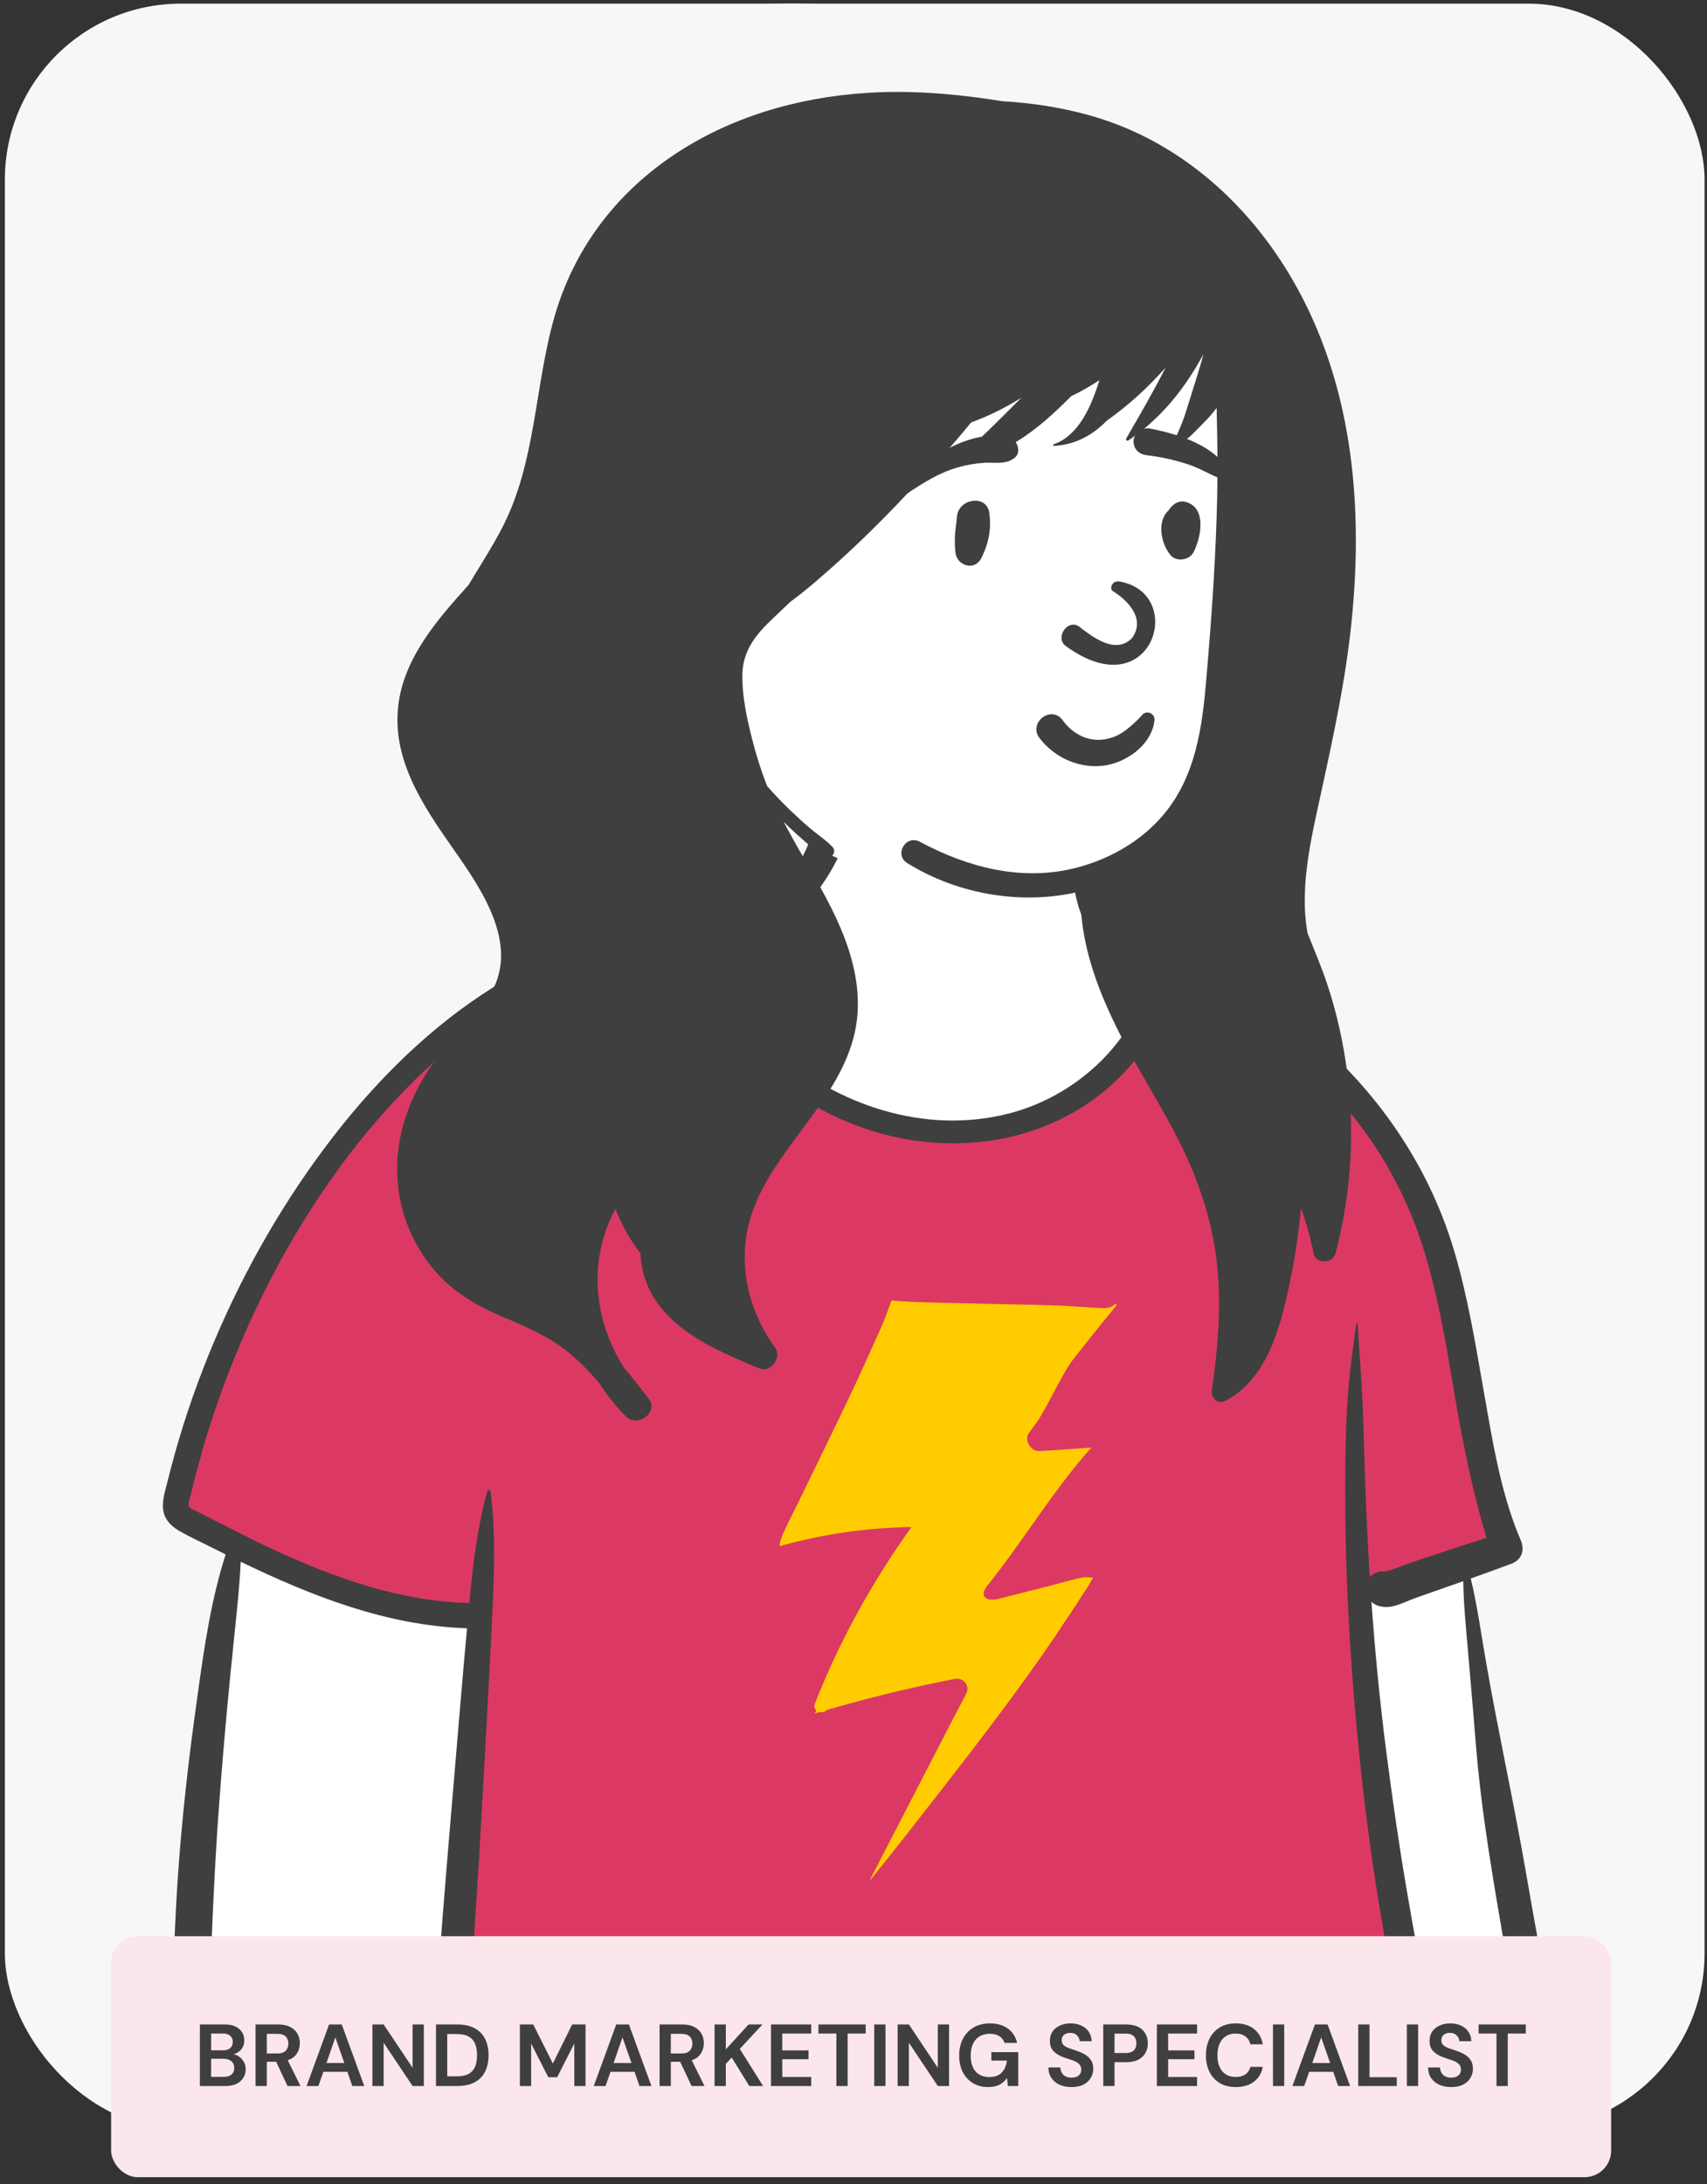 <svg width="233" height="298" viewBox="0 0 233 298" fill="none" xmlns="http://www.w3.org/2000/svg">
<rect x="0" y="0" width="233" height="298" fill="#333333" stroke="none"/>
<rect x="0.666" y="0.5" width="232" height="290" rx="24" fill="#F7F7F7"/>
<circle cx="108.057" cy="103.359" r="102.859" fill="#F7F7F7"/>
<path fill-rule="evenodd" clip-rule="evenodd" d="M204.979 244.432C204.003 238.962 203.109 233.477 202.297 227.981C201.911 225.371 201.535 222.759 201.197 220.143C200.96 218.31 200.599 216.214 201.855 214.857C203.622 212.946 205.227 211.31 205.443 208.573C205.647 205.998 204.77 203.191 204.222 200.691C203.072 195.449 201.641 190.271 200.059 185.143C198.452 179.932 196.69 174.771 194.903 169.62C193.232 164.803 191.625 159.943 189.449 155.322C185.319 146.553 178.331 140.058 169.695 135.722C167.547 134.643 163.167 130.793 160.923 129.931C158.86 129.139 158.867 131.453 156.837 130.581C155.214 129.885 153.703 128.955 152.794 127.399C151.807 125.709 149.333 123.346 148.956 121.378C148.158 117.209 149.022 113.66 146.026 110.522C143.366 107.735 139.791 105.826 136.091 104.802C127.953 102.547 117.099 104.123 112.189 111.634C109.843 115.22 109.024 119.556 105.859 122.483C103.096 125.039 103.714 126.786 100.135 128.103C99.933 128.178 94.439 127.008 94.236 127.083C90.32 126.25 86.578 128.58 82.986 129.931C77.631 131.946 72.532 134.569 67.742 137.685C58.084 143.97 49.811 152.132 42.991 161.367C36.115 170.678 30.78 181.115 26.981 192.023C26.058 194.672 25.229 197.354 24.498 200.062C24.089 201.577 23.652 203.149 24.15 204.701C24.558 205.97 25.464 206.915 26.528 207.677C27.971 208.709 30.865 209.38 30.809 211.457C30.766 213.036 30.226 214.697 29.963 216.257C29.65 218.115 29.392 219.984 29.135 221.851C27.964 230.345 27.052 238.887 26.649 247.454C26.253 255.889 25.923 264.496 26.512 272.928C26.551 273.484 26.718 273.995 26.988 274.426C26.736 274.521 26.717 274.987 27.03 275.053C27.249 275.099 27.468 275.145 27.687 275.191C28.142 275.533 28.71 275.743 29.364 275.764C29.807 275.778 30.249 275.797 30.692 275.82C35.362 276.789 40.031 277.705 44.762 278.399C50.513 279.241 56.281 279.929 62.066 280.487C73.955 281.635 85.75 281.255 97.654 280.636C109.54 280.018 121.419 279.874 133.317 280.181C145.225 280.489 157.13 281.003 169.041 281.214C182.348 281.448 195.635 281.088 208.904 280.037C210.723 279.893 211.849 278.456 211.49 276.661C209.34 265.91 206.904 255.23 204.979 244.432Z" fill="white"/>
<path fill-rule="evenodd" clip-rule="evenodd" d="M82.986 129.931L83.246 129.832C86.759 128.469 90.415 126.27 94.236 127.082C94.371 127.033 96.857 127.536 98.56 127.855L96.944 129.531L94.091 130.076C103.932 146.206 115.571 154.271 129.009 154.271C142.446 154.271 152.643 146.206 159.598 130.076L160.547 129.815C160.664 129.842 160.789 129.88 160.923 129.931C163.167 130.793 167.547 134.643 169.695 135.722C178.331 140.058 185.319 146.552 189.449 155.322C191.553 159.789 193.124 164.479 194.736 169.138L194.903 169.62C196.69 174.771 198.452 179.932 200.059 185.143C201.572 190.048 202.947 194.998 204.07 200.007L204.222 200.691C204.77 203.19 205.647 205.998 205.443 208.573C205.366 209.548 205.113 210.383 204.739 211.141L185.274 218.097L194.548 280.909C186.053 281.27 177.551 281.364 169.041 281.213C157.13 281.003 145.225 280.488 133.317 280.181C121.779 279.883 110.26 280.009 98.734 280.581L95.808 280.73C84.529 281.29 73.34 281.576 62.066 280.487L61.298 280.412L61.298 271.224L65.258 220.063L45.189 216.311L25.489 206.809C24.893 206.218 24.416 205.528 24.15 204.701C23.689 203.264 24.03 201.809 24.408 200.398L24.498 200.062C25.229 197.354 26.058 194.672 26.981 192.022C30.78 181.115 36.115 170.678 42.991 161.367C49.811 152.131 58.084 143.97 67.742 137.685C72.532 134.569 77.631 131.946 82.986 129.931Z" fill="#DB3963"/>
<path fill-rule="evenodd" clip-rule="evenodd" d="M146.602 185.307C144.814 187.576 142.922 192.192 141.184 194.501C140.935 194.832 140.691 195.164 140.449 195.498C139.728 196.5 140.691 198.033 141.876 197.968C144.245 197.843 146.611 197.668 148.978 197.49C144.117 202.87 140.081 209.553 135.617 215.253C135.315 215.635 135.017 216.019 134.719 216.404C133.589 217.867 134.722 218.53 136.265 218.136C136.585 218.055 136.904 217.973 137.224 217.894C139.469 217.322 141.712 216.75 143.957 216.18C145.198 215.863 146.447 215.471 147.705 215.229C148.223 215.13 148.719 215.212 149.208 215.238C148.973 215.594 148.644 216.235 148.579 216.334C147.845 217.468 147.107 218.597 146.365 219.722C144.918 221.909 143.464 224.093 141.956 226.239C136.077 234.606 129.735 242.593 123.449 250.655C121.867 252.683 120.262 254.69 118.632 256.677C118.639 256.665 118.644 256.653 118.651 256.641C120.12 253.801 121.588 250.963 123.057 248.122C125.849 242.726 128.615 237.314 131.436 231.932C131.581 231.65 131.729 231.372 131.876 231.091C132.462 229.975 131.501 228.817 130.299 229.053C124.432 230.201 118.623 231.611 112.885 233.281C112.627 233.555 112.247 233.635 111.908 233.569C111.678 233.637 111.446 233.703 111.216 233.772C111.286 233.628 111.358 233.486 111.428 233.342C111.194 233.14 111.077 232.827 111.23 232.436C114.531 223.976 119.058 215.808 124.421 208.328C124.205 208.333 123.99 208.336 123.773 208.342C117.886 208.501 112.111 209.339 106.437 210.932C106.411 210.411 106.727 209.603 106.899 209.219C107.586 207.683 108.375 206.184 109.113 204.672C110.623 201.568 112.133 198.466 113.643 195.361C115.118 192.328 116.582 189.287 117.971 186.211C118.699 184.598 119.428 182.983 120.154 181.369C120.746 180.054 121.213 178.73 121.705 177.385C123.147 177.805 141.663 177.896 146.164 178.207C147.267 178.283 148.373 178.353 149.479 178.413C150.359 178.464 151.601 178.656 152.208 177.865L152.438 178.057C150.439 180.431 148.523 182.871 146.602 185.307Z" fill="#FFCC00"/>
<path fill-rule="evenodd" clip-rule="evenodd" d="M90.521 126.818C91.751 126.765 93.006 126.963 94.234 127.083C94.341 127.093 94.382 127.257 94.261 127.282C92.064 127.738 89.891 128.361 87.733 128.995L86.809 129.266C84.376 129.981 82.014 130.719 79.658 131.672C74.963 133.572 70.504 136.137 66.4 139.084C50.598 150.431 39.16 167.611 31.943 185.397C29.983 190.228 28.322 195.178 26.977 200.212C26.65 201.437 26.342 202.667 26.05 203.9C25.964 204.262 25.591 205.188 25.796 205.558C25.977 205.885 26.68 206.087 27.007 206.257L28.111 206.825C30.264 207.927 33.849 209.738 34.209 209.915L34.77 210.189C43.942 214.655 53.743 218.442 64.065 218.704L64.146 217.829C64.606 212.989 65.21 208.123 66.528 203.432C66.599 203.18 66.922 203.265 66.952 203.489C67.686 209.043 67.452 214.64 67.195 220.219C66.742 230.1 66.139 239.976 65.604 249.853C65.336 254.795 64.989 259.732 64.676 264.671C64.363 269.619 64.262 274.687 63.546 279.594C63.387 280.688 62.097 281.283 61.12 281.168C60.039 281.04 59.207 280.094 59.202 279.01C59.189 276.151 59.55 273.259 59.752 270.407C59.943 267.697 60.147 264.989 60.358 262.281C61.125 252.397 62.008 242.525 62.824 232.646C63.114 229.142 63.426 225.641 63.748 222.141C52.813 221.791 42.598 217.768 32.852 213.069C32.711 216.249 32.371 219.425 32.041 222.592C31.12 231.432 30.308 240.268 29.701 249.135C29.394 253.613 29.171 258.097 28.976 262.581C28.881 264.785 28.803 266.99 28.743 269.195C28.723 269.93 28.705 270.665 28.689 271.4L28.656 273.084C28.628 274.151 28.519 275.139 27.615 275.916C26.697 276.705 25.457 276.747 24.548 275.916C23.331 274.804 23.547 273.288 23.583 271.794C23.613 270.533 23.649 269.273 23.691 268.013C23.774 265.494 23.882 262.974 24.012 260.456C24.468 251.653 25.38 242.885 26.572 234.152L27.037 230.781C27.906 224.514 28.859 218.104 30.801 212.067C30.045 211.694 29.291 211.318 28.54 210.94C27.208 210.27 25.831 209.641 24.536 208.902C23.508 208.315 22.622 207.511 22.336 206.324C22.017 205.001 22.505 203.554 22.829 202.264L22.857 202.15C23.175 200.851 23.517 199.557 23.878 198.269C25.342 193.045 27.152 187.923 29.27 182.926C33.512 172.922 38.986 163.418 45.674 154.825C51.694 147.09 58.805 140.075 67.139 134.814C71.213 132.242 75.556 130.13 80.148 128.637C82.294 127.939 84.629 127.332 86.877 127.082C88.089 126.948 89.303 126.871 90.521 126.818ZM112.325 110.966C113.787 109.407 116.693 111.02 115.99 113.086C114.339 117.944 111.709 122.376 107.604 125.568C103.746 128.57 99.145 130.519 94.191 130.103C94.152 130.099 94.119 130.09 94.09 130.076L94.517 130.651C97.869 135.155 101.405 139.596 105.668 143.277C114.352 150.776 126.177 154.822 137.595 151.944C146.578 149.68 154.492 142.625 156.82 133.635C156.486 133.783 156.09 133.834 155.654 133.74C153.792 133.338 151.948 131.393 150.747 129.998C149.448 128.49 148.433 126.86 147.69 125.019C146.328 121.648 145.892 117.309 147.751 114.044C147.98 113.642 148.509 113.867 148.554 114.26L148.625 114.873C148.983 117.933 149.429 120.893 150.882 123.682C151.593 125.047 152.445 126.379 153.482 127.522C154.037 128.134 154.639 128.718 155.289 129.231C155.922 129.731 156.688 130.092 157.255 130.665L157.359 130.775L157.362 130.756C157.506 129.544 158.361 129.011 159.198 129.044C160.008 129.076 160.959 129.43 161.328 129.6L161.362 129.616C167.013 132.31 172.216 135.821 177.114 139.716C187.241 147.772 194.829 158.303 198.505 170.704C200.31 176.79 201.345 183.062 202.438 189.304L203.111 193.128C204.131 198.891 205.271 204.767 207.574 210.128C208.17 211.514 207.71 212.815 206.25 213.36C204.426 214.041 202.595 214.701 200.762 215.352C201.662 219.188 202.211 223.156 202.885 227.011C204.319 235.205 206.076 243.346 207.583 251.529C208.353 255.713 209.048 259.911 209.817 264.096C210.187 266.111 210.574 268.123 210.95 270.137C211.153 271.223 211.336 272.313 211.53 273.4L211.563 273.581C211.674 274.155 211.813 274.748 211.654 275.322C211.473 275.977 210.958 276.44 210.499 276.909C210.121 277.296 209.574 277.298 209.111 277.087L208.958 277.017C208.131 276.633 207.482 276.249 207.189 275.322C207.003 274.735 206.936 274.074 206.815 273.469C206.582 272.31 206.361 271.149 206.152 269.985C205.735 267.655 205.328 265.325 204.93 262.992L204.558 260.808C203.283 253.279 202.072 245.705 201.46 238.098C201.188 234.722 200.9 231.35 200.61 227.978L200.392 225.448C200.116 222.246 199.779 218.963 199.731 215.718L198.635 216.104L193.285 217.982C191.959 218.448 190.27 219.402 188.842 219.228C188.144 219.143 187.611 218.925 187.199 218.528C187.692 225.432 188.359 232.325 189.248 239.182C190.056 245.421 190.953 251.653 192.011 257.855C192.536 260.927 193.075 263.995 193.66 267.056C193.952 268.586 194.254 270.114 194.566 271.641C194.721 272.403 194.905 273.165 195.026 273.933C195.165 274.813 194.921 275.354 194.426 276.078C194.02 276.672 193.207 276.977 192.548 276.567C191.676 276.023 191.221 275.552 190.964 274.562C190.731 273.662 190.589 272.723 190.408 271.812C190.075 270.131 189.753 268.447 189.442 266.761C188.792 263.236 188.193 259.701 187.658 256.157C185.771 243.669 184.575 231.076 183.97 218.464C183.672 212.241 183.58 206.012 183.633 199.783C183.66 196.59 183.765 193.388 183.992 190.203C184.223 186.979 184.702 183.819 185.13 180.626C185.145 180.513 185.304 180.507 185.311 180.626C185.514 184.206 185.831 187.782 185.987 191.371C186.135 194.796 186.2 198.226 186.318 201.652C186.473 206.156 186.688 210.662 186.973 215.165C187.489 214.605 188.266 214.282 189.044 214.408C190.17 214.173 191.383 213.586 192.457 213.23L196.506 211.887C198.634 211.181 200.763 210.48 202.899 209.8C200.989 203.419 199.681 196.943 198.564 190.373L198.066 187.418C197.079 181.602 196.016 175.783 194.23 170.151C192.352 164.23 189.542 158.725 185.814 153.739C182.14 148.826 177.669 144.5 173.066 140.453C169.125 136.989 164.91 133.861 160.89 130.492C160.933 130.716 160.941 130.962 160.904 131.232C160.05 137.443 156.787 143.228 152.24 147.53C143.105 156.174 129.583 157.967 117.891 153.914C106.581 149.993 96.582 140.708 93.049 129.218C92.989 129.021 93.254 128.943 93.36 129.087C93.556 129.354 93.753 129.621 93.95 129.888C93.937 129.782 93.993 129.666 94.124 129.616C98.246 128.035 102.294 125.794 105.384 122.622C106.89 121.077 108.204 119.325 109.241 117.437C109.738 116.532 110.185 115.595 110.541 114.627L110.631 114.376C111.063 113.164 111.424 111.927 112.325 110.966Z" fill="#3F3F3F"/>
<path fill-rule="evenodd" clip-rule="evenodd" d="M170.07 50.071C167.583 41.135 158.076 37.236 149.514 36.617C126.332 34.219 102.735 47.081 92.458 67.936C84.231 83.772 83.973 100.408 101.657 109.45C102.623 109.98 103.632 110.546 104.662 111.06C105.556 111.888 106.478 112.684 107.484 113.352C117.113 119.654 128.932 122.379 140.386 121.788C157.297 121.449 163.334 110.029 167.029 95.383C170.925 80.802 173.104 64.981 170.07 50.071Z" fill="white"/>
<path fill-rule="evenodd" clip-rule="evenodd" d="M181.171 134.295C180.382 131.919 179.392 129.614 178.467 127.286C178.272 126.125 178.141 124.955 178.108 123.775C177.98 119.561 178.772 115.31 179.66 111.206C181.466 102.865 183.381 94.611 184.342 86.116C186.058 70.922 185.037 55.123 178.093 41.253C172.076 29.239 161.88 19.413 148.709 15.732C144.816 14.643 140.808 14.042 136.774 13.803C136.274 13.724 135.775 13.646 135.279 13.572C129.667 12.73 123.985 12.31 118.313 12.673C108.906 13.276 99.587 15.966 91.753 21.287C83.865 26.645 78.261 34.157 75.653 43.321C72.94 52.853 73.17 63.177 68.485 72.114C67.101 74.754 65.486 77.264 63.945 79.816C59.857 84.356 55.419 89.402 54.447 95.644C53.246 103.357 57.706 109.877 61.926 115.896C65.741 121.332 70.918 128.838 66.992 135.531C65.14 138.688 62.173 141.05 59.944 143.929C57.633 146.918 55.83 150.349 54.898 154.016C53.148 160.903 54.758 168.081 59.44 173.463C61.878 176.265 65.01 178.118 68.4 179.562C71.869 181.037 75.259 182.438 78.127 184.949C79.439 186.096 80.638 187.352 81.773 188.669C82.831 190.315 84.062 191.853 85.451 193.261C86.979 194.811 89.973 192.689 88.57 190.866C88.466 190.731 88.365 190.599 88.261 190.464C87.235 189.133 86.204 187.802 85.124 186.514C81.906 181.439 80.667 175.225 82.268 169.297C82.683 167.756 83.268 166.295 83.995 164.916C84.149 165.317 84.318 165.714 84.497 166.106C85.192 167.624 86.168 169.424 87.409 170.962C87.457 172.017 87.617 173.062 87.925 174.086C89.838 180.432 96.231 183.563 101.997 186C102.562 186.24 103.119 186.471 103.668 186.699C105.174 187.326 106.768 185.19 105.828 183.902C105.582 183.563 105.343 183.217 105.116 182.866C102.412 178.699 101.125 173.716 101.854 168.751C102.622 163.501 105.732 159.156 108.82 154.987C111.853 150.888 115.11 146.704 116.467 141.704C117.968 136.179 116.602 130.672 114.284 125.587C112.162 120.934 109.334 116.646 106.964 112.121C107.775 112.927 108.613 113.706 109.476 114.458C110.446 115.303 111.443 116.27 112.593 116.866C113.444 117.307 114.295 116.252 113.622 115.539C112.737 114.603 111.604 113.879 110.621 113.043C109.678 112.241 108.762 111.406 107.868 110.549C106.768 109.494 105.721 108.389 104.712 107.251C103.904 105.203 103.239 103.101 102.697 100.967C101.961 98.078 101.28 95.005 101.333 92.011C101.386 88.94 102.989 86.789 105.123 84.728C106.027 83.855 106.94 82.992 107.851 82.127C109.791 80.71 111.621 79.126 113.399 77.547C116.567 74.733 119.631 71.758 122.557 68.697C123.342 67.876 124.12 67.045 124.889 66.205C127.575 63.462 130.137 60.598 132.552 57.634C134.952 56.764 137.257 55.613 139.421 54.258C138.479 55.207 137.528 56.144 136.581 57.089C134.474 59.194 132.284 61.308 129.84 63.024C129.589 63.202 129.741 63.579 130.05 63.519C133.158 62.901 136.065 61.873 138.779 60.234C141.538 58.567 143.97 56.301 146.239 54.027C147.524 53.451 148.763 52.708 149.895 51.978C149.955 51.939 150.015 51.898 150.076 51.86C148.96 55.378 147.323 59.362 143.834 60.616C143.721 60.657 143.728 60.845 143.863 60.837C146.803 60.666 149.165 59.35 151.03 57.431C152.53 56.357 153.961 55.219 155.327 53.98C156.65 52.779 157.903 51.492 159.094 50.159C157.43 53.438 155.567 56.645 153.729 59.816C153.632 59.984 153.835 60.213 154.009 60.095C157.889 57.48 160.832 54.107 163.239 50.118C163.595 49.53 163.934 48.933 164.265 48.332C164.015 49.273 163.743 50.208 163.451 51.139C162.922 52.823 162.402 54.511 161.872 56.194C161.587 57.102 161.239 57.989 160.857 58.861C160.584 59.484 160.226 60.107 160.171 60.791C160.167 60.837 160.217 60.867 160.257 60.857C161.804 60.472 163.244 58.716 164.347 57.628C164.961 57.022 165.536 56.357 166.065 55.656C166.163 59.694 166.231 63.734 166.142 67.784C165.975 75.224 165.492 82.661 164.874 90.076C164.328 96.632 163.925 103.511 160.25 109.209C157.406 113.618 152.794 116.67 147.784 118.148C147.343 118.28 146.898 118.398 146.452 118.503C139.199 120.217 131.975 118.275 125.562 114.844C123.635 113.813 121.988 116.609 123.848 117.76C130.806 122.072 139.626 123.54 147.502 121.608C147.253 130.866 151.838 139.649 156.399 147.502C158.951 151.897 161.506 156.263 163.31 161.028C164.84 165.075 165.881 169.273 166.231 173.591C166.646 178.68 166.238 183.798 165.523 188.845C165.485 189.118 165.446 189.395 165.405 189.669C165.246 190.753 166.224 191.661 167.284 191.106C171.97 188.655 173.991 183.431 175.22 178.601C176.369 174.076 177.149 169.462 177.584 164.818C178.221 166.569 178.738 168.364 179.139 170.195C179.194 170.457 179.247 170.719 179.3 170.981C179.604 172.512 181.932 172.404 182.304 170.981C182.371 170.724 182.437 170.467 182.497 170.207C184.417 162.482 184.933 154.425 183.919 146.526C183.386 142.372 182.495 138.272 181.171 134.295Z" fill="#3F3F3F"/>
<path fill-rule="evenodd" clip-rule="evenodd" d="M146.015 103.836C144.389 103.178 142.937 102.078 141.876 100.674C141.507 100.186 141.412 99.671 141.489 99.199C141.576 98.669 141.892 98.189 142.323 97.866C142.755 97.543 143.295 97.383 143.818 97.465C144.272 97.535 144.723 97.782 145.081 98.294L145.156 98.397C145.787 99.244 146.609 99.939 147.545 100.388C148.448 100.82 149.457 101.021 150.502 100.904C152.492 100.681 153.863 99.612 155.321 98.161C155.502 97.978 155.683 97.789 155.864 97.597C155.979 97.422 156.138 97.311 156.315 97.252C156.511 97.187 156.733 97.19 156.937 97.261C157.133 97.329 157.308 97.458 157.426 97.629C157.538 97.792 157.601 97.993 157.58 98.225C157.447 99.729 156.655 101.071 155.531 102.125C154.282 103.296 152.626 104.106 151.067 104.39C149.35 104.703 147.6 104.478 146.015 103.836ZM151.877 80.633C153.704 81.737 156.488 84.308 154.522 87.043C152.208 89.454 148.877 86.689 147.236 85.439C145.714 84.47 144.004 86.962 145.416 88.094C157.277 96.815 162.091 80.922 152.801 79.337C151.778 79.162 151.398 80.292 151.877 80.633ZM130.621 70.489C130.823 68 134.639 67.435 135.019 69.897C135.359 72.103 134.959 74.13 133.958 76.116C133.002 78.013 130.6 77.128 130.418 75.4C130.174 73.084 130.496 72.037 130.621 70.489ZM159.672 69.387C160.204 68.695 160.972 68.222 161.892 68.489C164.768 69.324 163.92 73.378 162.91 75.352C162.362 76.423 160.588 76.695 159.786 75.751C158.48 74.213 157.854 71.14 159.515 69.624C159.56 69.545 159.61 69.466 159.672 69.387ZM133.917 59.599L134.372 59.52C135.777 59.279 137.524 59.047 138.518 60.169C139.045 60.764 139.227 61.87 138.518 62.439C137.272 63.441 135.893 63.053 134.4 63.138C133.169 63.208 131.985 63.41 130.8 63.747C128.198 64.486 126.078 65.834 123.856 67.314C123.565 67.508 123.267 67.138 123.406 66.867C124.689 64.372 127.175 62.322 129.664 61.073C130.993 60.406 132.447 59.853 133.917 59.599ZM157.05 58.481L157.398 58.552C161.181 59.338 166.097 60.907 167.889 64.597C167.957 65.119 167.885 65.231 167.826 65.304L167.807 65.329C167.758 65.391 167.72 65.477 167.492 65.548C167.429 65.533 167.365 65.517 167.301 65.5C166.479 65.287 165.829 64.992 165.2 64.687L164.518 64.353C163.727 63.968 162.929 63.596 162.083 63.322C160.277 62.737 158.42 62.325 156.534 62.105C156.125 62.058 155.732 61.921 155.421 61.686C155.127 61.463 154.901 61.154 154.799 60.744C154.666 60.213 154.704 59.812 154.991 59.333C155.206 58.973 155.515 58.724 155.869 58.581C156.23 58.435 156.642 58.4 157.05 58.481Z" fill="#3F3F3F"/>
<rect x="15.166" y="264.155" width="204.75" height="32.875" rx="3.625" fill="#FBE6EC"/>
<path d="M27.282 284.593V276.193H30.654C31.526 276.193 32.19 276.397 32.645 276.805C33.109 277.205 33.342 277.721 33.342 278.353C33.342 278.881 33.197 279.305 32.91 279.625C32.63 279.937 32.285 280.149 31.878 280.261C32.358 280.357 32.754 280.597 33.066 280.981C33.377 281.357 33.533 281.797 33.533 282.301C33.533 282.965 33.294 283.513 32.813 283.945C32.334 284.377 31.654 284.593 30.773 284.593H27.282ZM28.817 279.721H30.425C30.858 279.721 31.189 279.621 31.422 279.421C31.654 279.221 31.77 278.937 31.77 278.569C31.77 278.217 31.654 277.941 31.422 277.741C31.198 277.533 30.858 277.429 30.401 277.429H28.817V279.721ZM28.817 283.345H30.534C30.989 283.345 31.341 283.241 31.59 283.033C31.846 282.817 31.974 282.517 31.974 282.133C31.974 281.741 31.841 281.433 31.578 281.209C31.314 280.985 30.957 280.873 30.509 280.873H28.817V283.345ZM34.882 284.593V276.193H37.966C38.638 276.193 39.19 276.309 39.622 276.541C40.062 276.765 40.39 277.073 40.606 277.465C40.822 277.849 40.93 278.277 40.93 278.749C40.93 279.261 40.794 279.729 40.522 280.153C40.258 280.577 39.842 280.885 39.274 281.077L41.014 284.593H39.25L37.69 281.281H36.418V284.593H34.882ZM36.418 280.153H37.87C38.382 280.153 38.758 280.029 38.998 279.781C39.238 279.533 39.358 279.205 39.358 278.797C39.358 278.397 39.238 278.077 38.998 277.837C38.766 277.597 38.386 277.477 37.858 277.477H36.418V280.153ZM41.848 284.593L44.92 276.193H46.648L49.72 284.593H48.088L47.416 282.649H44.14L43.456 284.593H41.848ZM44.56 281.449H46.996L45.772 277.957L44.56 281.449ZM50.832 284.593V276.193H52.368L56.316 282.109V276.193H57.852V284.593H56.316L52.368 278.689V284.593H50.832ZM59.511 284.593V276.193H62.379C63.363 276.193 64.171 276.369 64.803 276.721C65.443 277.065 65.915 277.553 66.219 278.185C66.531 278.809 66.687 279.545 66.687 280.393C66.687 281.241 66.531 281.981 66.219 282.613C65.915 283.237 65.443 283.725 64.803 284.077C64.171 284.421 63.363 284.593 62.379 284.593H59.511ZM61.047 283.273H62.307C63.011 283.273 63.567 283.161 63.975 282.937C64.383 282.705 64.675 282.377 64.851 281.953C65.027 281.521 65.115 281.001 65.115 280.393C65.115 279.793 65.027 279.277 64.851 278.845C64.675 278.413 64.383 278.081 63.975 277.849C63.567 277.617 63.011 277.501 62.307 277.501H61.047V283.273ZM70.962 284.593V276.193H72.785L75.462 281.521L78.102 276.193H79.925V284.593H78.389V278.797L76.049 283.393H74.838L72.498 278.797V284.593H70.962ZM81.045 284.593L84.117 276.193H85.845L88.917 284.593H87.285L86.613 282.649H83.337L82.653 284.593H81.045ZM83.757 281.449H86.193L84.969 277.957L83.757 281.449ZM90.029 284.593V276.193H93.113C93.785 276.193 94.337 276.309 94.769 276.541C95.209 276.765 95.537 277.073 95.753 277.465C95.969 277.849 96.077 278.277 96.077 278.749C96.077 279.261 95.941 279.729 95.669 280.153C95.405 280.577 94.989 280.885 94.421 281.077L96.161 284.593H94.397L92.837 281.281H91.565V284.593H90.029ZM91.565 280.153H93.017C93.529 280.153 93.905 280.029 94.145 279.781C94.385 279.533 94.505 279.205 94.505 278.797C94.505 278.397 94.385 278.077 94.145 277.837C93.913 277.597 93.533 277.477 93.005 277.477H91.565V280.153ZM97.536 284.593V276.193H99.072V279.589L102.18 276.193H104.076L100.98 279.529L104.16 284.593H102.276L99.876 280.705L99.072 281.581V284.593H97.536ZM105.242 284.593V276.193H110.726V277.429H106.778V279.733H110.366V280.933H106.778V283.357H110.726V284.593H105.242ZM114.165 284.593V277.429H111.717V276.193H118.161V277.429H115.701V284.593H114.165ZM119.329 284.593V276.193H120.865V284.593H119.329ZM122.523 284.593V276.193H124.059L128.007 282.109V276.193H129.543V284.593H128.007L124.059 278.689V284.593H122.523ZM134.873 284.737C134.081 284.737 133.389 284.557 132.797 284.197C132.205 283.837 131.745 283.337 131.417 282.697C131.089 282.049 130.925 281.297 130.925 280.441C130.925 279.577 131.093 278.817 131.429 278.161C131.773 277.497 132.257 276.981 132.881 276.613C133.513 276.237 134.261 276.049 135.125 276.049C136.109 276.049 136.925 276.285 137.573 276.757C138.221 277.229 138.641 277.881 138.833 278.713H137.117C136.989 278.321 136.757 278.017 136.421 277.801C136.085 277.577 135.653 277.465 135.125 277.465C134.285 277.465 133.637 277.733 133.181 278.269C132.725 278.797 132.497 279.525 132.497 280.453C132.497 281.381 132.721 282.101 133.169 282.613C133.625 283.117 134.241 283.369 135.017 283.369C135.777 283.369 136.349 283.165 136.733 282.757C137.125 282.341 137.361 281.797 137.441 281.125H135.317V279.973H138.989V284.593H137.573L137.453 283.489C137.181 283.889 136.841 284.197 136.433 284.413C136.025 284.629 135.505 284.737 134.873 284.737ZM146.27 284.737C145.654 284.737 145.11 284.633 144.638 284.425C144.166 284.209 143.794 283.905 143.522 283.513C143.25 283.113 143.11 282.629 143.102 282.061H144.722C144.738 282.453 144.878 282.785 145.142 283.057C145.414 283.321 145.786 283.453 146.258 283.453C146.666 283.453 146.99 283.357 147.23 283.165C147.47 282.965 147.59 282.701 147.59 282.373C147.59 282.029 147.482 281.761 147.266 281.569C147.058 281.377 146.778 281.221 146.426 281.101C146.074 280.981 145.698 280.853 145.298 280.717C144.65 280.493 144.154 280.205 143.81 279.853C143.474 279.501 143.306 279.033 143.306 278.449C143.298 277.953 143.414 277.529 143.654 277.177C143.902 276.817 144.238 276.541 144.662 276.349C145.086 276.149 145.574 276.049 146.126 276.049C146.686 276.049 147.178 276.149 147.602 276.349C148.034 276.549 148.37 276.829 148.61 277.189C148.858 277.549 148.99 277.977 149.006 278.473H147.362C147.354 278.177 147.238 277.917 147.014 277.693C146.798 277.461 146.494 277.345 146.102 277.345C145.766 277.337 145.482 277.421 145.25 277.597C145.026 277.765 144.914 278.013 144.914 278.341C144.914 278.621 145.002 278.845 145.178 279.013C145.354 279.173 145.594 279.309 145.898 279.421C146.202 279.533 146.55 279.653 146.942 279.781C147.358 279.925 147.738 280.093 148.082 280.285C148.426 280.477 148.702 280.733 148.91 281.053C149.118 281.365 149.222 281.769 149.222 282.265C149.222 282.705 149.11 283.113 148.886 283.489C148.662 283.865 148.33 284.169 147.89 284.401C147.45 284.625 146.91 284.737 146.27 284.737ZM150.592 284.593V276.193H153.7C154.372 276.193 154.928 276.305 155.368 276.529C155.808 276.753 156.136 277.061 156.352 277.453C156.568 277.845 156.676 278.285 156.676 278.773C156.676 279.237 156.572 279.665 156.364 280.057C156.156 280.441 155.832 280.753 155.392 280.993C154.952 281.225 154.388 281.341 153.7 281.341H152.128V284.593H150.592ZM152.128 280.093H153.604C154.14 280.093 154.524 279.977 154.756 279.745C154.996 279.505 155.116 279.181 155.116 278.773C155.116 278.357 154.996 278.033 154.756 277.801C154.524 277.561 154.14 277.441 153.604 277.441H152.128V280.093ZM157.911 284.593V276.193H163.395V277.429H159.447V279.733H163.035V280.933H159.447V283.357H163.395V284.593H157.911ZM168.683 284.737C167.835 284.737 167.107 284.557 166.499 284.197C165.891 283.829 165.423 283.321 165.095 282.673C164.767 282.017 164.603 281.261 164.603 280.405C164.603 279.549 164.767 278.793 165.095 278.137C165.423 277.481 165.891 276.969 166.499 276.601C167.107 276.233 167.835 276.049 168.683 276.049C169.691 276.049 170.515 276.301 171.155 276.805C171.803 277.301 172.207 278.001 172.367 278.905H170.675C170.571 278.449 170.347 278.093 170.003 277.837C169.667 277.573 169.219 277.441 168.659 277.441C167.883 277.441 167.275 277.705 166.835 278.233C166.395 278.761 166.175 279.485 166.175 280.405C166.175 281.325 166.395 282.049 166.835 282.577C167.275 283.097 167.883 283.357 168.659 283.357C169.219 283.357 169.667 283.237 170.003 282.997C170.347 282.749 170.571 282.409 170.675 281.977H172.367C172.207 282.841 171.803 283.517 171.155 284.005C170.515 284.493 169.691 284.737 168.683 284.737ZM173.756 284.593V276.193H175.292V284.593H173.756ZM176.411 284.593L179.483 276.193H181.211L184.283 284.593H182.651L181.979 282.649H178.703L178.019 284.593H176.411ZM179.123 281.449H181.559L180.335 277.957L179.123 281.449ZM185.395 284.593V276.193H186.931V283.393H190.651V284.593H185.395ZM192.034 284.593V276.193H193.57V284.593H192.034ZM198.096 284.737C197.48 284.737 196.936 284.633 196.464 284.425C195.992 284.209 195.62 283.905 195.348 283.513C195.076 283.113 194.936 282.629 194.928 282.061H196.548C196.564 282.453 196.704 282.785 196.968 283.057C197.24 283.321 197.612 283.453 198.084 283.453C198.492 283.453 198.816 283.357 199.056 283.165C199.296 282.965 199.416 282.701 199.416 282.373C199.416 282.029 199.308 281.761 199.092 281.569C198.884 281.377 198.604 281.221 198.252 281.101C197.9 280.981 197.524 280.853 197.124 280.717C196.476 280.493 195.98 280.205 195.636 279.853C195.3 279.501 195.132 279.033 195.132 278.449C195.124 277.953 195.24 277.529 195.48 277.177C195.728 276.817 196.064 276.541 196.488 276.349C196.912 276.149 197.4 276.049 197.952 276.049C198.512 276.049 199.004 276.149 199.428 276.349C199.86 276.549 200.196 276.829 200.436 277.189C200.684 277.549 200.816 277.977 200.832 278.473H199.188C199.18 278.177 199.064 277.917 198.84 277.693C198.624 277.461 198.32 277.345 197.928 277.345C197.592 277.337 197.308 277.421 197.076 277.597C196.852 277.765 196.74 278.013 196.74 278.341C196.74 278.621 196.828 278.845 197.004 279.013C197.18 279.173 197.42 279.309 197.724 279.421C198.028 279.533 198.376 279.653 198.768 279.781C199.184 279.925 199.564 280.093 199.908 280.285C200.252 280.477 200.528 280.733 200.736 281.053C200.944 281.365 201.048 281.769 201.048 282.265C201.048 282.705 200.936 283.113 200.712 283.489C200.488 283.865 200.156 284.169 199.716 284.401C199.276 284.625 198.736 284.737 198.096 284.737ZM204.269 284.593V277.429H201.821V276.193H208.265V277.429H205.805V284.593H204.269Z" fill="#3F3F3F"/>
</svg>
